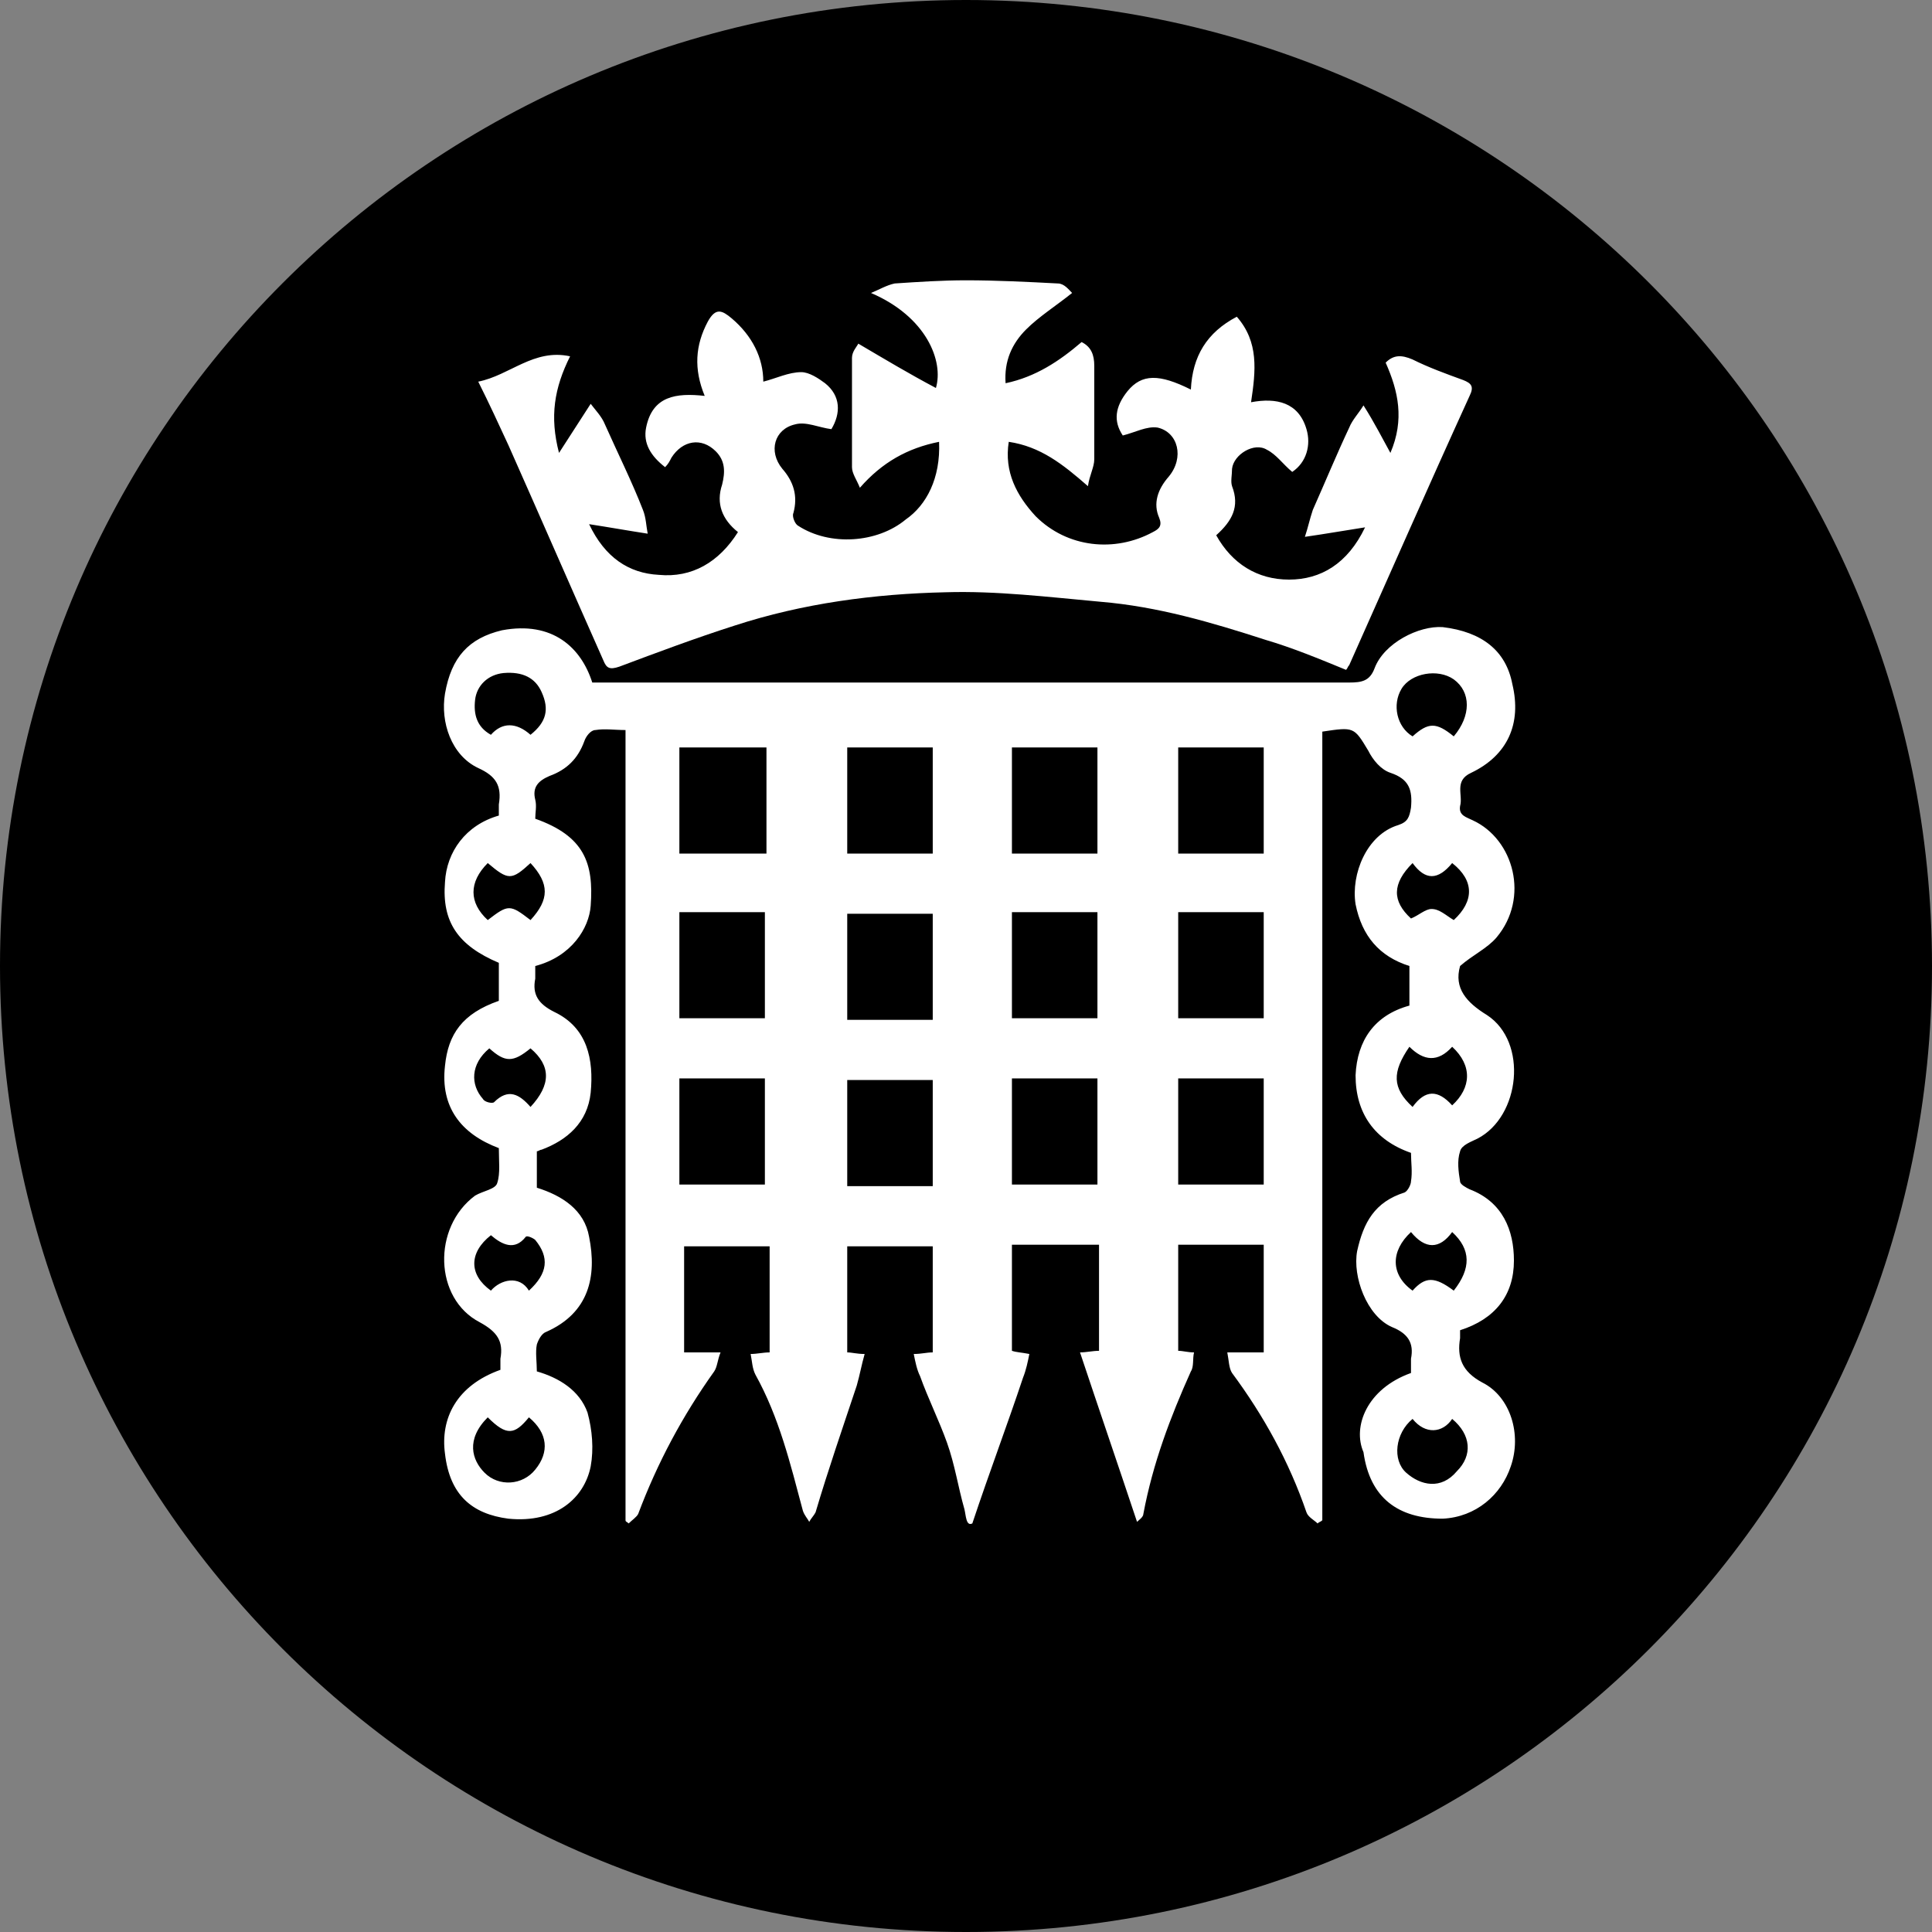 <svg width="122" height="122" viewBox="0 0 122 122" fill="none" xmlns="http://www.w3.org/2000/svg">
<rect x="0" y="0" width="122" height="122" fill="#808080" stroke="none"/>
<g clip-path="url(#clip0_1305_1250)">
<path d="M61 122C94.7 122 122 94.7 122 61C122 27.3 94.7 0 61 0C27.3 0 0 27.3 0 61C0 94.7 27.3 122 61 122Z" fill="black"/>
<path d="M89.1 86.7C89.1 86.4 89.1 86.1 89.1 85.8C89.3 84.8 88.9 84.2 87.9 83.8C86.3 83.1 85.4 80.6 85.7 79C86.1 77.2 86.8 75.9 88.7 75.3C88.9 75.2 89.1 74.8 89.1 74.6C89.2 74 89.1 73.4 89.1 72.8C86.8 72 85.6 70.3 85.6 67.9C85.7 65.7 86.8 64.1 89 63.5C89 62.7 89 61.9 89 61C87.1 60.4 86 59.1 85.6 57.1C85.3 55.2 86.3 52.7 88.3 52.1C88.9 51.9 89 51.6 89.1 51C89.2 49.9 89 49.2 87.8 48.8C87.2 48.6 86.7 48 86.4 47.4C85.5 45.9 85.5 45.9 83.5 46.2C83.5 62.8 83.5 79.4 83.5 96C83.4 96.1 83.3 96.1 83.2 96.2C83 96 82.6 95.8 82.5 95.5C81.4 92.3 79.8 89.4 77.8 86.7C77.6 86.4 77.6 85.9 77.5 85.4C78.3 85.4 79 85.4 79.8 85.4C79.8 83.1 79.8 80.9 79.8 78.6C78 78.6 76.2 78.6 74.4 78.6C74.4 80.8 74.4 83 74.4 85.3C74.7 85.3 75 85.4 75.4 85.4C75.3 85.8 75.4 86.3 75.2 86.6C73.9 89.5 72.8 92.4 72.2 95.6C72.2 95.8 71.9 96 71.8 96.1C70.6 92.5 69.4 89 68.2 85.4C68.6 85.4 69 85.3 69.4 85.3C69.4 83.1 69.4 80.9 69.4 78.6C67.6 78.6 65.8 78.6 63.9 78.6C63.9 80.8 63.9 83 63.9 85.3C64.2 85.4 64.5 85.4 65 85.5C64.9 86 64.8 86.5 64.6 87C63.6 90 62.5 92.9 61.4 96.2C61 96.4 61 95.7 60.9 95.3C60.5 93.9 60.3 92.5 59.8 91.1C59.3 89.7 58.6 88.3 58.1 86.9C57.9 86.5 57.8 86 57.7 85.5C58.2 85.5 58.5 85.4 58.9 85.4C58.9 83.2 58.9 81 58.9 78.7C57.1 78.7 55.3 78.7 53.5 78.7C53.5 80.9 53.5 83.1 53.5 85.4C53.8 85.4 54.1 85.5 54.6 85.5C54.4 86.2 54.3 86.8 54.1 87.5C53.2 90.2 52.3 92.8 51.5 95.5C51.4 95.7 51.2 95.9 51.1 96.1C51 95.9 50.8 95.7 50.7 95.4C49.9 92.4 49.2 89.5 47.7 86.8C47.5 86.4 47.5 86 47.4 85.5C47.8 85.5 48.2 85.4 48.6 85.4C48.6 83.2 48.6 81 48.6 78.7C46.8 78.7 45 78.7 43.2 78.7C43.2 80.9 43.2 83.1 43.2 85.4C43.9 85.4 44.6 85.4 45.5 85.4C45.3 85.9 45.3 86.3 45.1 86.6C43.1 89.4 41.5 92.4 40.3 95.6C40.2 95.8 39.9 96 39.7 96.2C39.6 96.1 39.5 96.1 39.5 96C39.5 79.4 39.5 62.8 39.5 46.1C38.8 46.1 38.2 46 37.6 46.1C37.3 46.1 37 46.5 36.9 46.8C36.5 47.9 35.8 48.6 34.7 49C34 49.3 33.6 49.7 33.8 50.5C33.9 50.9 33.8 51.3 33.8 51.7C36.9 52.8 37.5 54.5 37.3 57.2C37.2 58.6 36.1 60.4 33.8 61C33.8 61.3 33.8 61.5 33.8 61.8C33.6 62.8 34 63.4 35 63.9C37.1 64.9 37.5 66.9 37.3 69C37.1 70.9 35.8 72 34.2 72.6C34.1 72.6 34 72.7 33.9 72.7C33.9 73.5 33.9 74.2 33.9 75C35.5 75.5 36.9 76.4 37.2 78.1C37.7 80.6 37.2 82.9 34.5 84.1C34.2 84.2 34 84.6 33.9 84.9C33.8 85.4 33.9 86 33.9 86.6C35.3 87 36.6 87.8 37.1 89.2C37.4 90.3 37.5 91.5 37.3 92.6C36.9 94.6 35.1 96.2 32.1 95.9C29.8 95.6 28.4 94.4 28.1 91.8C27.8 89.6 28.8 87.5 31.6 86.5C31.6 86.3 31.6 86 31.6 85.8C31.8 84.7 31.4 84.1 30.3 83.5C27.4 82 27.3 77.5 30 75.5C30.5 75.2 31.3 75.1 31.4 74.7C31.6 74.1 31.5 73.3 31.5 72.5C29.1 71.6 27.8 69.9 28.1 67.3C28.3 65.3 29.2 64 31.5 63.2C31.5 62.4 31.5 61.6 31.5 60.8C28.9 59.7 27.9 58.2 28.1 55.7C28.2 53.8 29.4 52.1 31.5 51.5C31.5 51.3 31.5 51 31.5 50.8C31.7 49.6 31.3 49 30.2 48.5C28.5 47.7 27.8 45.6 28.1 43.8C28.5 41.5 29.6 40.3 31.7 39.8C34.9 39.2 36.7 40.9 37.4 43.1C37.8 43.1 38.1 43.1 38.5 43.1C54.1 43.1 69.7 43.1 85.2 43.1C86 43.1 86.5 43 86.8 42.2C87.4 40.6 89.6 39.5 91.1 39.6C93.6 39.9 95.1 41.1 95.5 43.2C96.1 45.7 95.2 47.7 92.9 48.8C91.8 49.3 92.4 50.2 92.2 50.9C92.1 51.5 92.6 51.6 93 51.8C95.6 53 96.6 56.7 94.5 59.2C93.9 59.9 93 60.3 92.2 61C91.8 62.4 92.6 63.3 93.9 64.1C96.5 65.8 96 70.5 93.3 71.9C92.9 72.1 92.3 72.3 92.2 72.7C92 73.3 92.1 74 92.2 74.6C92.2 74.8 92.6 75 92.8 75.1C94.9 75.9 95.6 77.7 95.6 79.6C95.6 81.8 94.4 83.3 92.2 84C92.2 84.2 92.2 84.3 92.2 84.5C92 85.7 92.3 86.6 93.6 87.3C95.4 88.2 96.1 90.6 95.4 92.6C94.8 94.4 93.2 95.8 91.1 95.9C88.3 95.9 86.5 94.6 86.1 91.7C85.4 90.1 86.3 87.7 89.1 86.7ZM48.4 47.2C46.5 47.2 44.7 47.2 42.9 47.2C42.9 49.5 42.9 51.7 42.9 53.9C44.8 53.9 46.6 53.9 48.4 53.9C48.4 51.6 48.4 49.4 48.4 47.2ZM58.9 53.9C58.9 51.6 58.9 49.4 58.9 47.2C57 47.2 55.2 47.2 53.5 47.2C53.5 49.5 53.5 51.7 53.5 53.9C55.2 53.9 57 53.9 58.9 53.9ZM69.3 53.9C69.3 51.6 69.3 49.4 69.3 47.2C67.4 47.2 65.6 47.2 63.9 47.2C63.9 49.5 63.9 51.7 63.9 53.9C65.7 53.9 67.5 53.9 69.3 53.9ZM79.8 53.9C79.8 51.6 79.8 49.4 79.8 47.2C77.9 47.2 76.1 47.2 74.4 47.2C74.4 49.5 74.4 51.7 74.4 53.9C76.2 53.9 78 53.9 79.8 53.9ZM42.9 57.6C42.9 59.9 42.9 62.1 42.9 64.3C44.8 64.3 46.6 64.3 48.3 64.3C48.3 62 48.3 59.8 48.3 57.6C46.5 57.6 44.8 57.6 42.9 57.6ZM58.9 64.4C58.9 62.1 58.9 59.9 58.9 57.7C57 57.7 55.2 57.7 53.5 57.7C53.5 60 53.5 62.2 53.5 64.4C55.2 64.4 57 64.4 58.9 64.4ZM63.9 57.6C63.9 59.9 63.9 62.1 63.9 64.3C65.8 64.3 67.6 64.3 69.3 64.3C69.3 62 69.3 59.8 69.3 57.6C67.5 57.6 65.7 57.6 63.9 57.6ZM74.4 57.6C74.4 59.9 74.4 62.1 74.4 64.3C76.3 64.3 78.1 64.3 79.8 64.3C79.8 62 79.8 59.8 79.8 57.6C78 57.6 76.2 57.6 74.4 57.6ZM42.9 68.1C42.9 70.4 42.9 72.6 42.9 74.8C44.8 74.8 46.6 74.8 48.3 74.8C48.3 72.5 48.3 70.3 48.3 68.1C46.5 68.1 44.8 68.1 42.9 68.1ZM58.9 74.9C58.9 72.6 58.9 70.4 58.9 68.2C57 68.2 55.2 68.2 53.5 68.2C53.5 70.5 53.5 72.7 53.5 74.9C55.3 74.9 57 74.9 58.9 74.9ZM63.9 68.1C63.9 70.4 63.9 72.6 63.9 74.8C65.8 74.8 67.6 74.8 69.3 74.8C69.3 72.5 69.3 70.3 69.3 68.1C67.5 68.1 65.7 68.1 63.9 68.1ZM74.4 68.1C74.4 70.4 74.4 72.6 74.4 74.8C76.3 74.8 78.1 74.8 79.8 74.8C79.8 72.5 79.8 70.3 79.8 68.1C78 68.1 76.2 68.1 74.4 68.1ZM91.8 46.5C92.9 45.2 92.9 43.7 91.8 42.9C90.8 42.2 89.1 42.5 88.5 43.5C87.9 44.5 88.2 45.9 89.2 46.5C90.2 45.6 90.7 45.6 91.8 46.5ZM30.8 89.5C29.4 90.9 29.8 92.2 30.6 93C31.5 93.9 33 93.8 33.8 92.8C34.7 91.7 34.6 90.5 33.4 89.5C32.5 90.6 32 90.7 30.8 89.5ZM33.5 46.4C34.5 45.6 34.7 44.8 34.2 43.7C33.8 42.8 33 42.4 31.8 42.5C30.8 42.6 30.1 43.3 30 44.2C29.9 45.1 30.1 45.9 31 46.4C31.7 45.6 32.6 45.6 33.5 46.4ZM89.2 89.6C88.1 90.5 87.9 92.2 88.8 93C89.7 93.8 91 94.1 92 92.9C93 91.9 92.9 90.6 91.7 89.6C91.1 90.5 90 90.6 89.2 89.6ZM89.2 69.9C90 68.8 90.8 68.8 91.7 69.8C92.9 68.7 93 67.3 91.7 66.1C90.8 67.1 89.9 67 89 66.1C87.9 67.7 87.9 68.7 89.2 69.9ZM91.8 81.5C92.9 80.1 92.9 78.9 91.7 77.8C90.9 78.9 90 78.9 89.1 77.8C87.8 79 87.8 80.5 89.2 81.5C90 80.6 90.6 80.6 91.8 81.5ZM30.8 54.5C29.6 55.7 29.6 57 30.8 58.1C32.1 57.1 32.2 57.1 33.5 58.1C34.7 56.8 34.7 55.8 33.5 54.5C32.3 55.6 32.1 55.6 30.8 54.5ZM33.5 69.9C34.8 68.5 34.8 67.3 33.5 66.2C32.4 67.1 31.9 67.1 30.9 66.2C29.7 67.2 29.7 68.5 30.5 69.4C30.6 69.6 31.1 69.7 31.2 69.6C32.1 68.7 32.8 69.1 33.5 69.9ZM33.4 81.5C34.6 80.4 34.7 79.4 33.8 78.3C33.7 78.2 33.3 78 33.2 78.1C32.5 79 31.7 78.6 31 78C29.6 79.1 29.6 80.5 31 81.5C31.6 80.8 32.8 80.5 33.4 81.5ZM89.2 54.5C87.9 55.8 87.9 56.9 89.1 58C89.6 57.8 90 57.4 90.4 57.4C90.9 57.4 91.3 57.8 91.8 58.1C93.1 56.9 93.1 55.6 91.7 54.5C90.8 55.6 90 55.6 89.2 54.5Z" fill="white"/>
<path d="M59.3 27.9C57.3 28.3 55.7 29.2 54.3 30.8C54.1 30.3 53.8 29.9 53.8 29.5C53.8 27.2 53.8 24.9 53.8 22.6C53.8 22.2 54.1 21.9 54.2 21.7C55.9 22.7 57.4 23.6 59.1 24.5C59.6 22.8 58.5 20 55 18.5C55.5 18.3 56 18 56.5 17.9C58 17.8 59.5 17.7 61 17.7C62.9 17.7 64.9 17.8 66.8 17.9C67.2 17.9 67.5 18.3 67.7 18.5C66.7 19.3 65.6 20 64.8 20.8C63.9 21.7 63.4 22.8 63.5 24.2C65.4 23.8 66.9 22.8 68.3 21.6C68.9 21.9 69.1 22.4 69.1 23.1C69.1 25.1 69.1 27 69.1 29C69.1 29.5 68.8 30 68.7 30.7C67.1 29.3 65.7 28.2 63.7 27.9C63.4 29.8 64.2 31.3 65.4 32.6C67.4 34.6 70.4 34.9 72.8 33.6C73.2 33.4 73.4 33.2 73.2 32.7C72.8 31.8 73.1 30.9 73.8 30.1C74.8 28.9 74.4 27.3 73.1 27C72.4 26.9 71.7 27.3 70.9 27.5C70.3 26.6 70.4 25.7 71.2 24.7C72.1 23.6 73.2 23.6 75.2 24.6C75.3 22.5 76.2 21 78.1 20C79.5 21.6 79.3 23.4 79 25.4C80.6 25.1 82 25.4 82.5 27.1C82.8 28.1 82.5 29.2 81.6 29.8C81 29.3 80.6 28.7 80 28.4C79.2 27.9 77.9 28.7 77.8 29.6C77.8 30 77.7 30.4 77.8 30.7C78.3 32 77.8 32.9 76.8 33.8C77.8 35.6 79.4 36.6 81.4 36.6C83.4 36.6 85.1 35.6 86.2 33.3C84.9 33.5 83.8 33.7 82.4 33.9C82.6 33.3 82.7 32.8 82.9 32.2C83.7 30.4 84.4 28.7 85.2 27C85.4 26.5 85.8 26.1 86.1 25.6C86.8 26.7 87.3 27.7 87.8 28.6C88.7 26.5 88.3 24.7 87.5 22.9C88 22.4 88.5 22.4 89.2 22.7C90.2 23.2 91.3 23.6 92.4 24C92.9 24.2 93.1 24.4 92.8 25C90.2 30.7 87.7 36.4 85.2 42C85.1 42.1 85.1 42.2 85 42.3C83.3 41.6 81.6 40.9 79.9 40.4C76.5 39.3 73.1 38.3 69.5 38C66.2 37.7 62.9 37.3 59.7 37.4C55.2 37.5 50.7 38.1 46.4 39.5C43.9 40.3 41.5 41.2 39.1 42.1C38.5 42.3 38.3 42.2 38.1 41.7C36.1 37.2 34.1 32.6 32.1 28.1C31.5 26.8 30.9 25.5 30.2 24.1C32.2 23.7 33.7 22 36 22.5C35 24.5 34.7 26.3 35.3 28.6C36 27.5 36.6 26.6 37.3 25.5C37.6 25.9 38 26.3 38.2 26.8C39 28.6 39.9 30.4 40.6 32.2C40.8 32.7 40.8 33.2 40.9 33.7C39.6 33.5 38.5 33.3 37.2 33.1C38.2 35.2 39.7 36.2 41.6 36.3C43.7 36.5 45.4 35.5 46.6 33.6C45.6 32.8 45.2 31.8 45.6 30.6C45.8 29.8 45.8 29.1 45.2 28.5C44.3 27.6 43.1 27.8 42.4 28.9C42.3 29.1 42.2 29.3 42 29.5C41.1 28.8 40.6 28 40.8 27C41.2 25 42.7 24.8 44.5 25C43.8 23.3 43.9 21.8 44.7 20.3C45.2 19.4 45.6 19.6 46.2 20.1C47.5 21.2 48.2 22.6 48.2 24.1C49 23.9 49.8 23.5 50.6 23.5C51.1 23.5 51.7 23.9 52.1 24.2C53.1 25 53.1 26.1 52.5 27.1C51.7 27 50.9 26.6 50.2 26.8C48.9 27.1 48.5 28.5 49.4 29.6C50.1 30.4 50.4 31.3 50.1 32.4C50 32.6 50.2 33.1 50.4 33.2C52.4 34.5 55.4 34.3 57.2 32.8C58.5 31.9 59.4 30.2 59.3 27.9Z" fill="white"/>
</g>
<defs>
<clipPath id="clip0_1305_1250">
<rect width="122" height="122" fill="white"/>
</clipPath>
</defs>
</svg>
